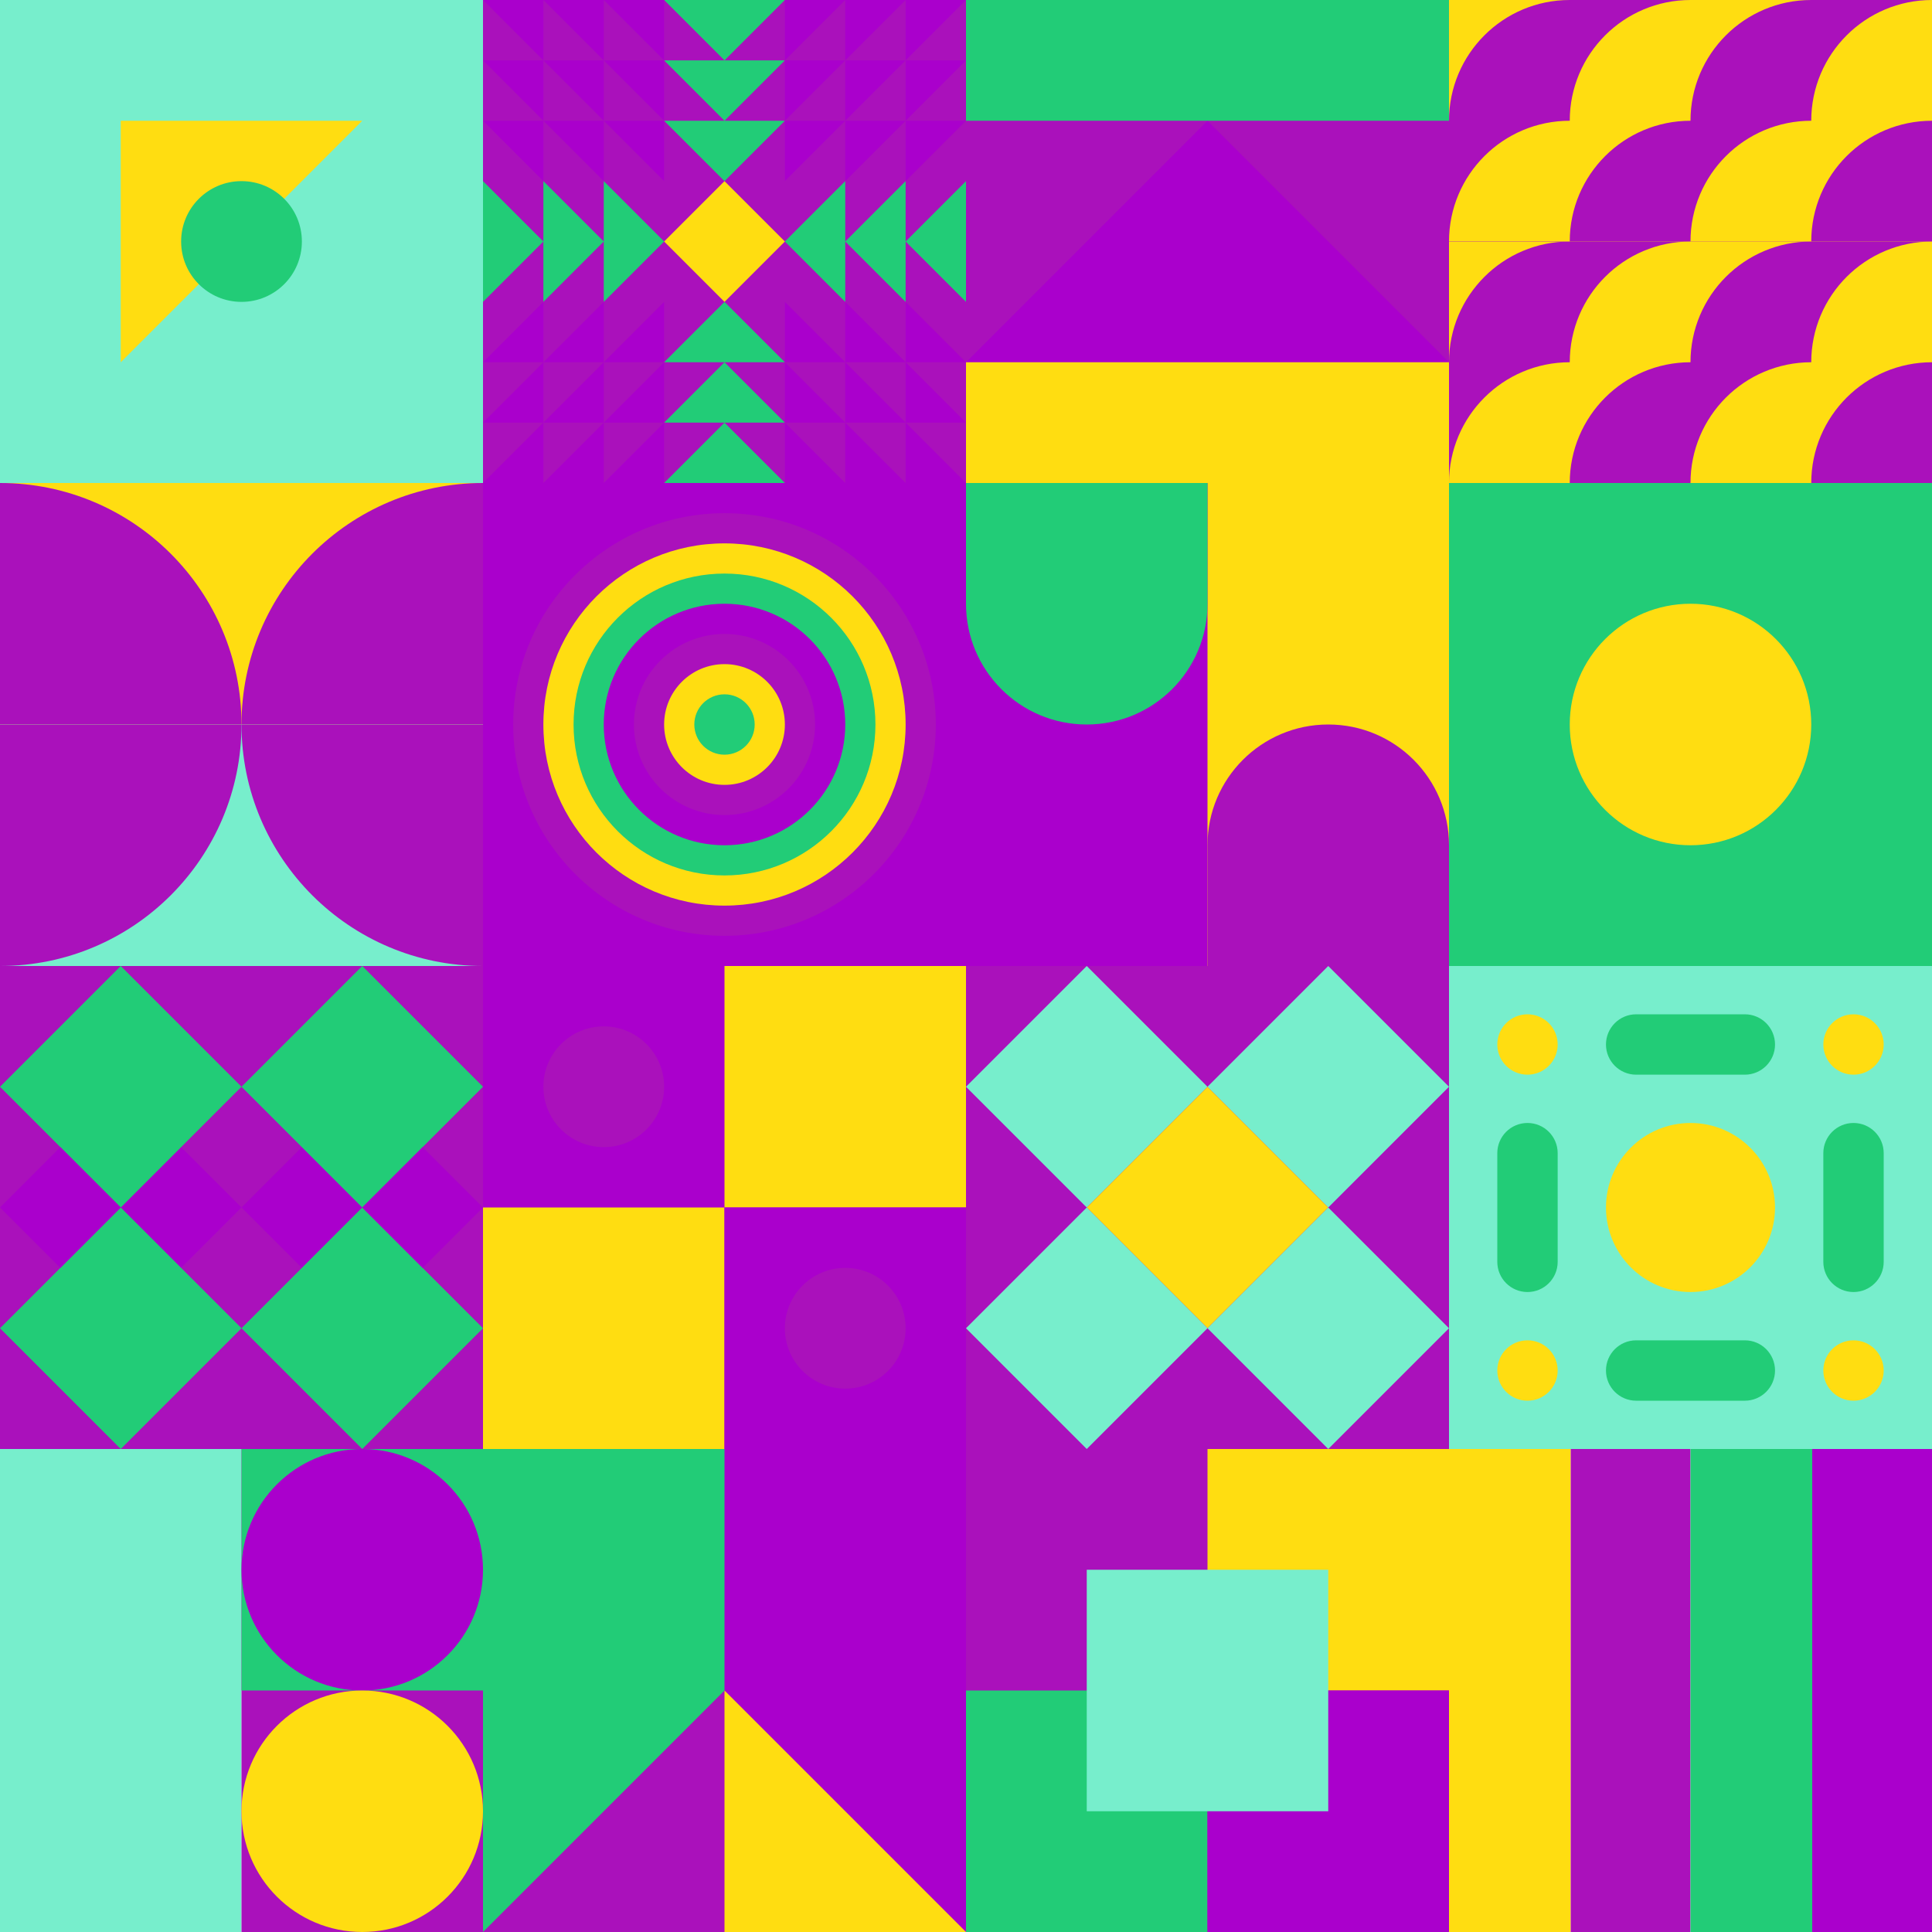 <svg id="geo" xmlns="http://www.w3.org/2000/svg" width="1280" height="1280" viewBox="0 0 1280 1280" fill="none" style="width:640px;height:640px"><g class="svg-image"><g class="block-0" transform="translate(0,0), scale(1), rotate(270, 160, 160)" height="320" width="320" clip-path="url(#trim)"><style>@keyframes geo-70a0_t{0%,6.818%{transform:translate(160px,160px) rotate(0deg) translate(-160px,-160px);animation-timing-function:cubic-bezier(.4,0,.6,1)}25%,31.818%{transform:translate(160px,160px) rotate(90deg) translate(-160px,-160px);animation-timing-function:cubic-bezier(.4,0,.6,1)}50%,56.818%{transform:translate(160px,160px) rotate(180deg) translate(-160px,-160px);animation-timing-function:cubic-bezier(.4,0,.6,1)}75%,81.818%{transform:translate(160px,160px) rotate(270deg) translate(-160px,-160px);animation-timing-function:cubic-bezier(.4,0,.6,1)}to{transform:translate(160px,160px) rotate(360deg) translate(-160px,-160px)}}</style><rect width="320" height="320" fill="#77eecc"/><path d="M240 240V80H80l160 160Z" fill="#ffdd11" style="animation:4.4s linear infinite both geo-70a0_t"/><circle cx="160" cy="160" fill="#22cc77" r="40"/></g><g class="block-1" transform="translate(320,0), scale(1), rotate(0, 160, 160)" height="320" width="320" clip-path="url(#trim)"><rect width="320" height="320" fill="#aa11bb"/><path d="m120 160 40-40 40 40-40 40-40-40Z" fill="#ffdd11"/><path fill-rule="evenodd" clip-rule="evenodd" d="m160 80 40-40h-80l40 40ZM120 240l40-40 40 40h-80Zm40 40h-40l40-40 40 40h-40Zm-40 40 40-40 40 40h-80Zm80-240-40 40-40-40h80Zm0-80-40 40-40-40h80Zm40 200-40-40 40-40v80Zm40-40v40l-40-40 40-40v40Zm0 0 40-40v80l-40-40ZM80 200l40-40-40-40v40l-40-40v40L0 120v80l40-40v40l40-40v40Z" fill="#22cc77"/><path fill-rule="evenodd" clip-rule="evenodd" d="M120 80v40L80 80h40ZM80 40l40 40V0H0l40 40H0l40 40H0l40 40V80l40 40V40Zm0 0L40 0v80h40L40 40h40Zm0 0h40L80 0v40Zm120 40v40l40-40v40l40-40v40l40-40h-40l40-40h-40l40-40H200v80Zm40-40V0l-40 40h40Zm0 0-40 40h80V0l-40 40Zm0 0h40l-40 40V40ZM120 240v-40l-40 40h40Zm-40 40 40-40v80H0l40-40H0l40-40H0l40-40v40l40-40v80Zm0 0-40 40v-80h40l-40 40h40Zm0 0h40l-40 40v-40Zm120-40v-40l40 40v-40l40 40v-40l40 40h-40l40 40h-40l40 40H200v-80Zm40 40v40l-40-40h40Zm0 0-40-40h80v80l-40-40Zm0 0h40l-40-40v40Z" fill="#aa00cc"/></g><g class="block-2" transform="translate(640,0), scale(1), rotate(0, 160, 160)" height="320" width="320" clip-path="url(#trim)"><style>@keyframes geo-32a0_t{0%,to{transform:translate(0,0)}13.636%{transform:translate(0,0);animation-timing-function:cubic-bezier(.4,0,.6,1)}50%,63.636%{transform:translate(80px,0);animation-timing-function:cubic-bezier(.4,0,.6,1)}}@keyframes geo-32a0_w{0%,to{width:320px}13.636%{width:320px;animation-timing-function:cubic-bezier(.4,0,.6,1)}50%,63.636%{width:160px;animation-timing-function:cubic-bezier(.4,0,.6,1)}}@keyframes geo-32a1_t{0%,to{transform:translate(0,240px)}13.636%{transform:translate(0,240px);animation-timing-function:cubic-bezier(.4,0,.6,1)}50%,63.636%{transform:translate(80px,240px);animation-timing-function:cubic-bezier(.4,0,.6,1)}}@keyframes geo-32a1_w{0%,to{width:320px}13.636%{width:320px;animation-timing-function:cubic-bezier(.4,0,.6,1)}50%,63.636%{width:160px;animation-timing-function:cubic-bezier(.4,0,.6,1)}}</style><rect width="320" height="320" fill="#aa11bb"/><path d="m160 80 160 160H0L160 80Z" fill="#aa00cc"/><rect width="320" height="80" fill="#22cc77" style="animation:2.2s linear infinite both geo-32a0_t,2.2s linear infinite both geo-32a0_w"/><rect width="320" height="80" fill="#ffdd11" transform="translate(0 240)" style="animation:2.2s linear infinite both geo-32a1_t,2.2s linear infinite both geo-32a1_w"/></g><g class="block-3" transform="translate(960,0), scale(1), rotate(270, 160, 160)" height="320" width="320" clip-path="url(#trim)"><rect width="320" height="320" fill="#aa00cc"/><path d="M80-80c44.183 0 80 35.817 80 80v240c-44.183 0-80-35.817-80-80V-80ZM240-80c44.183 0 80 35.817 80 80v240c-44.183 0-80-35.817-80-80V-80Z" fill="#ffdd11"/><path d="M80 240c-44.183 0-80-35.817-80-80V-80c44.183 0 80 35.817 80 80v240ZM240 240c-44.183 0-80-35.817-80-80V-80c44.183 0 80 35.817 80 80v240ZM80 0c44.183 0 80 35.817 80 80v240c-44.183 0-80-35.817-80-80V0ZM240 0c44.183 0 80 35.817 80 80v240c-44.183 0-80-35.817-80-80V0Z" fill="#aa11bb"/><path d="M80 320c-44.183 0-80-35.817-80-80V0c44.183 0 80 35.817 80 80v240ZM240 320c-44.183 0-80-35.817-80-80V0c44.183 0 80 35.817 80 80v240ZM80 80c44.183 0 80 35.817 80 80v240c-44.183 0-80-35.817-80-80V80ZM240 80c44.183 0 80 35.817 80 80v240c-44.183 0-80-35.817-80-80V80Z" fill="#ffdd11"/><path d="M80 400c-44.183 0-80-35.817-80-80V80c44.183 0 80 35.817 80 80v240ZM240 400c-44.183 0-80-35.817-80-80V80c44.183 0 80 35.817 80 80v240ZM80 160c44.183 0 80 35.817 80 80v240c-44.183 0-80-35.817-80-80V160ZM240 160c44.183 0 80 35.817 80 80v240c-44.183 0-80-35.817-80-80V160Z" fill="#aa11bb"/><path d="M80 480c-44.183 0-80-35.817-80-80V160c44.183 0 80 35.817 80 80v240ZM240 480c-44.183 0-80-35.817-80-80V160c44.183 0 80 35.817 80 80v240ZM80 240c44.183 0 80 35.817 80 80v240c-44.183 0-80-35.817-80-80V240ZM240 240c44.183 0 80 35.817 80 80v240c-44.183 0-80-35.817-80-80V240Z" fill="#ffdd11"/><path d="M80 560c-44.183 0-80-35.817-80-80V240c44.183 0 80 35.817 80 80v240ZM240 560c-44.183 0-80-35.817-80-80V240c44.183 0 80 35.817 80 80v240Z" fill="#aa11bb"/></g><g class="block-4" transform="translate(0,320), scale(1), rotate(270, 160, 160)" height="320" width="320" clip-path="url(#trim)"><rect width="320" height="320" fill="#22cc77"/><rect y="320" width="320" height="320" transform="rotate(-90 0 320)" fill="#ffdd11"/><path d="M160 320V160C248.366 160 320 231.634 320 320H160Z" fill="#aa11bb"/><path d="M160 0V160C248.366 160 320 88.366 320 0L160 0Z" fill="#aa11bb"/><rect y="320" width="320" height="160" transform="rotate(-90 0 320)" fill="#77eecc"/><path d="M160 320V160C71.634 160 0 231.634 0 320H160Z" fill="#aa11bb"/><path d="M160 0V160C71.634 160 0 88.366 0 0L160 0Z" fill="#aa11bb"/></g><g class="block-5" transform="translate(320,320), scale(1), rotate(270, 160, 160)" height="320" width="320" clip-path="url(#trim)"><rect width="320" height="320" fill="#aa00cc"/><circle cx="160" cy="160" r="140" fill="#aa11bb"/><circle cx="160" cy="160" r="120" fill="#ffdd11"/><circle cx="160" cy="160" r="100" fill="#22cc77"/><circle cx="160" cy="160" r="80" fill="#aa00cc"/><circle cx="160" cy="160" r="60" fill="#aa11bb"/><circle cx="160" cy="160" r="40" fill="#ffdd11"/><circle cx="160" cy="160" r="20" fill="#22cc77"/></g><g class="block-6" transform="translate(640,320), scale(1), rotate(0, 160, 160)" height="320" width="320" clip-path="url(#trim)"><style>@keyframes geo-12-a0_t{0%,13.636%{transform:translate(0,0);animation-timing-function:ease-in-out}50%,63.636%{transform:translate(0,-320px);animation-timing-function:ease-in-out}to{transform:translate(0,0)}}@keyframes geo-12-a1_t{0%,13.636%{transform:translate(-160px,-320px);animation-timing-function:ease-in-out}50%,63.636%{transform:translate(-160px,0);animation-timing-function:ease-in-out}to{transform:translate(-160px,-320px)}}</style><rect width="320" height="320" fill="#22cc77"/><rect width="320" height="320" fill="#aa00cc" transform="rotate(-90 160 160)"/><rect width="320" height="160" fill="#ffdd11" transform="rotate(-90 240 80)"/><path d="M160 240v160c0 44.2 35.8 80 80 80s80-35.8 80-80V240c0-44.2-35.8-80-80-80s-80 35.8-80 80Z" fill="#aa11bb" fill-rule="evenodd" style="animation:2.2s ease-in-out infinite both geo-12-a0_t"/><path d="M160 240v160c0 44.2 35.8 80 80 80s80-35.8 80-80V240c0-44.2-35.8-80-80-80s-80 35.8-80 80Z" fill="#22cc77" fill-rule="evenodd" transform="translate(-160 -320)" style="animation:2.2s ease-in-out infinite both geo-12-a1_t"/></g><g class="block-7" transform="translate(960,320), scale(1), rotate(0, 160, 160)" height="320" width="320" clip-path="url(#trim)"><rect width="320" height="320" fill="#22cc77"/><circle cx="160" cy="160" r="80" fill="#ffdd11"/></g><g class="block-8" transform="translate(0,640), scale(1), rotate(0, 160, 160)" height="320" width="320" clip-path="url(#trim)"><rect width="320" height="320" fill="#aa11bb"/><path d="M80 160L120 120L160 160L120 200L80 160Z" fill="#aa00cc"/><path d="M160 160L200 120L240 160L200 200L160 160Z" fill="#aa00cc"/><path d="M160 80L240 0L320 80L240 160L160 80Z" fill="#22cc77"/><path d="M160 240L240 160L320 240L240 320L160 240Z" fill="#22cc77"/><path d="M0 80L80 0L160 80L80 160L0 80Z" fill="#22cc77"/><path d="M0 240L80 160L160 240L80 320L0 240Z" fill="#22cc77"/><path d="M240 160L280 120L320 160L280 200L240 160Z" fill="#aa00cc"/><path d="M0 160L40 120L80 160L40 200L0 160Z" fill="#aa00cc"/></g><g class="block-9" transform="translate(320,640), scale(1), rotate(0, 160, 160)" height="320" width="320" clip-path="url(#trim)"><style>@keyframes geo-14-a0_t{0%,13.636%{transform:translate(80px,80px);animation-timing-function:ease-in-out}50%,63.636%{transform:translate(80px,240px);animation-timing-function:ease-in-out}to{transform:translate(240px,240px)}}@keyframes geo-14-a1_t{0%,13.636%{transform:translate(240px,240px);animation-timing-function:ease-in-out}50%,63.636%{transform:translate(240px,80px);animation-timing-function:ease-in-out}to{transform:translate(80px,80px)}}</style><rect width="320" height="320" fill="#aa00cc"/><rect width="320" height="320" fill="#aa00cc" transform="rotate(-90 160 160)"/><rect width="160" height="160" fill="#ffdd11" transform="rotate(-90 160 0)"/><rect width="160" height="160" fill="#ffdd11" transform="matrix(0 -1 -1 0 160 320)"/><rect width="160" height="160" fill="#aa00cc" transform="matrix(0 -1 -1 0 320 320)"/><circle fill="#aa11bb" transform="translate(80 80)" style="animation:2.2s ease-in-out infinite both geo-14-a0_t" r="40"/><circle fill="#aa11bb" transform="translate(240 240)" style="animation:2.2s ease-in-out infinite both geo-14-a1_t" r="40"/></g><g class="block-10" transform="translate(640,640), scale(1), rotate(270, 160, 160)" height="320" width="320" clip-path="url(#trim)"><rect width="320" height="320" fill="#aa11bb"/><path d="M160 80L240 0L320 80L240 160L160 80Z" fill="#77eecc"/><path d="M160 240L240 160L320 240L240 320L160 240Z" fill="#77eecc"/><path d="M80 160L160 80L240 160L160 240L80 160Z" fill="#ffdd11"/><path d="M0 80L80 0L160 80L80 160L0 80Z" fill="#77eecc"/><path d="M0 240L80 160L160 240L80 320L0 240Z" fill="#77eecc"/></g><g class="block-11" transform="translate(960,640), scale(1), rotate(180, 160, 160)" height="320" width="320" clip-path="url(#trim)"><rect width="320" height="320" fill="#77eecc"/><circle cx="268" cy="52" r="20" fill="#ffdd11"/><circle cx="52" cy="52" r="20" fill="#ffdd11"/><circle cx="268" cy="268" r="20" fill="#ffdd11"/><circle cx="52" cy="268" r="20" fill="#ffdd11"/><circle cx="160" cy="160" r="56" fill="#ffdd11"/><path d="M248 124c0-11.046 8.954-20 20-20s20 8.954 20 20v72c0 11.046-8.954 20-20 20s-20-8.954-20-20v-72ZM32 124c0-11.046 8.954-20 20-20s20 8.954 20 20v72c0 11.046-8.954 20-20 20s-20-8.954-20-20v-72ZM124 72c-11.046 0-20-8.954-20-20s8.954-20 20-20h72c11.046 0 20 8.954 20 20s-8.954 20-20 20h-72ZM124 288c-11.046 0-20-8.954-20-20s8.954-20 20-20h72c11.046 0 20 8.954 20 20s-8.954 20-20 20h-72Z" fill="#22cc77"/></g><g class="block-12" transform="translate(0,960), scale(1), rotate(0, 160, 160)" height="320" width="320" clip-path="url(#trim)"><rect width="320" height="320" fill="white"/><rect y="320" width="320" height="160" transform="rotate(-90 0 320)" fill="#77eecc"/><rect x="160" y="320" width="320" height="160" transform="rotate(-90 160 320)" fill="#aa11bb"/><path d="M160 160V0H320V160H160Z" fill="#22cc77"/><circle cx="240" cy="80" r="80" fill="#aa00cc"/><circle cx="240" cy="240" r="80" fill="#ffdd11"/></g><g class="block-13" transform="translate(320,960), scale(1), rotate(0, 160, 160)" height="320" width="320" clip-path="url(#trim)"><rect width="320" height="320" fill="#22cc77"/><rect x="160" width="160" height="320" fill="#aa00cc"/><path d="M160 160L320 320H0L160 160Z" fill="#aa11bb"/><path fill-rule="evenodd" clip-rule="evenodd" d="M160 320H320L160 160V320Z" fill="#ffdd11"/></g><g class="block-14" transform="translate(640,960), scale(1), rotate(0, 160, 160)" height="320" width="320" clip-path="url(#trim)"><rect width="320" height="320" fill="#22cc77"/><rect y="320" width="320" height="320" transform="rotate(-90 0 320)" fill="#aa11bb"/><rect x="160" y="160" width="160" height="160" transform="rotate(-90 160 160)" fill="#ffdd11"/><rect width="160" height="160" transform="matrix(0 -1 -1 0 160 320)" fill="#22cc77"/><rect width="160" height="160" transform="matrix(0 -1 -1 0 320 320)" fill="#aa00cc"/><rect width="160" height="160" transform="matrix(0 -1 -1 0 240 240)" fill="#77eecc"/></g><g class="block-15" transform="translate(960,960), scale(1), rotate(0, 160, 160)" height="320" width="320" clip-path="url(#trim)"><rect width="320" height="320" fill="white"/><rect y="320" width="320" height="80.64" transform="rotate(-90 0 320)" fill="#ffdd11"/><rect x="80.64" y="320" width="320" height="79.36" transform="rotate(-90 80.64 320)" fill="#aa11bb"/><rect x="160" y="320" width="320" height="80.64" transform="rotate(-90 160 320)" fill="#22cc77"/><rect x="240.64" y="320" width="320" height="79.36" transform="rotate(-90 240.64 320)" fill="#aa00cc"/></g></g><clipPath id="trim"><rect width="320" height="320" fill="white"/></clipPath><filter id="noiseFilter"><feTurbulence baseFrequency="0.5" result="noise"/><feColorMatrix type="saturate" values="0.10"/><feBlend in="SourceGraphic" in2="noise" mode="multiply"/></filter><rect transform="translate(0,0)" height="1280" width="1280" filter="url(#noiseFilter)" opacity="0.4"/></svg>
